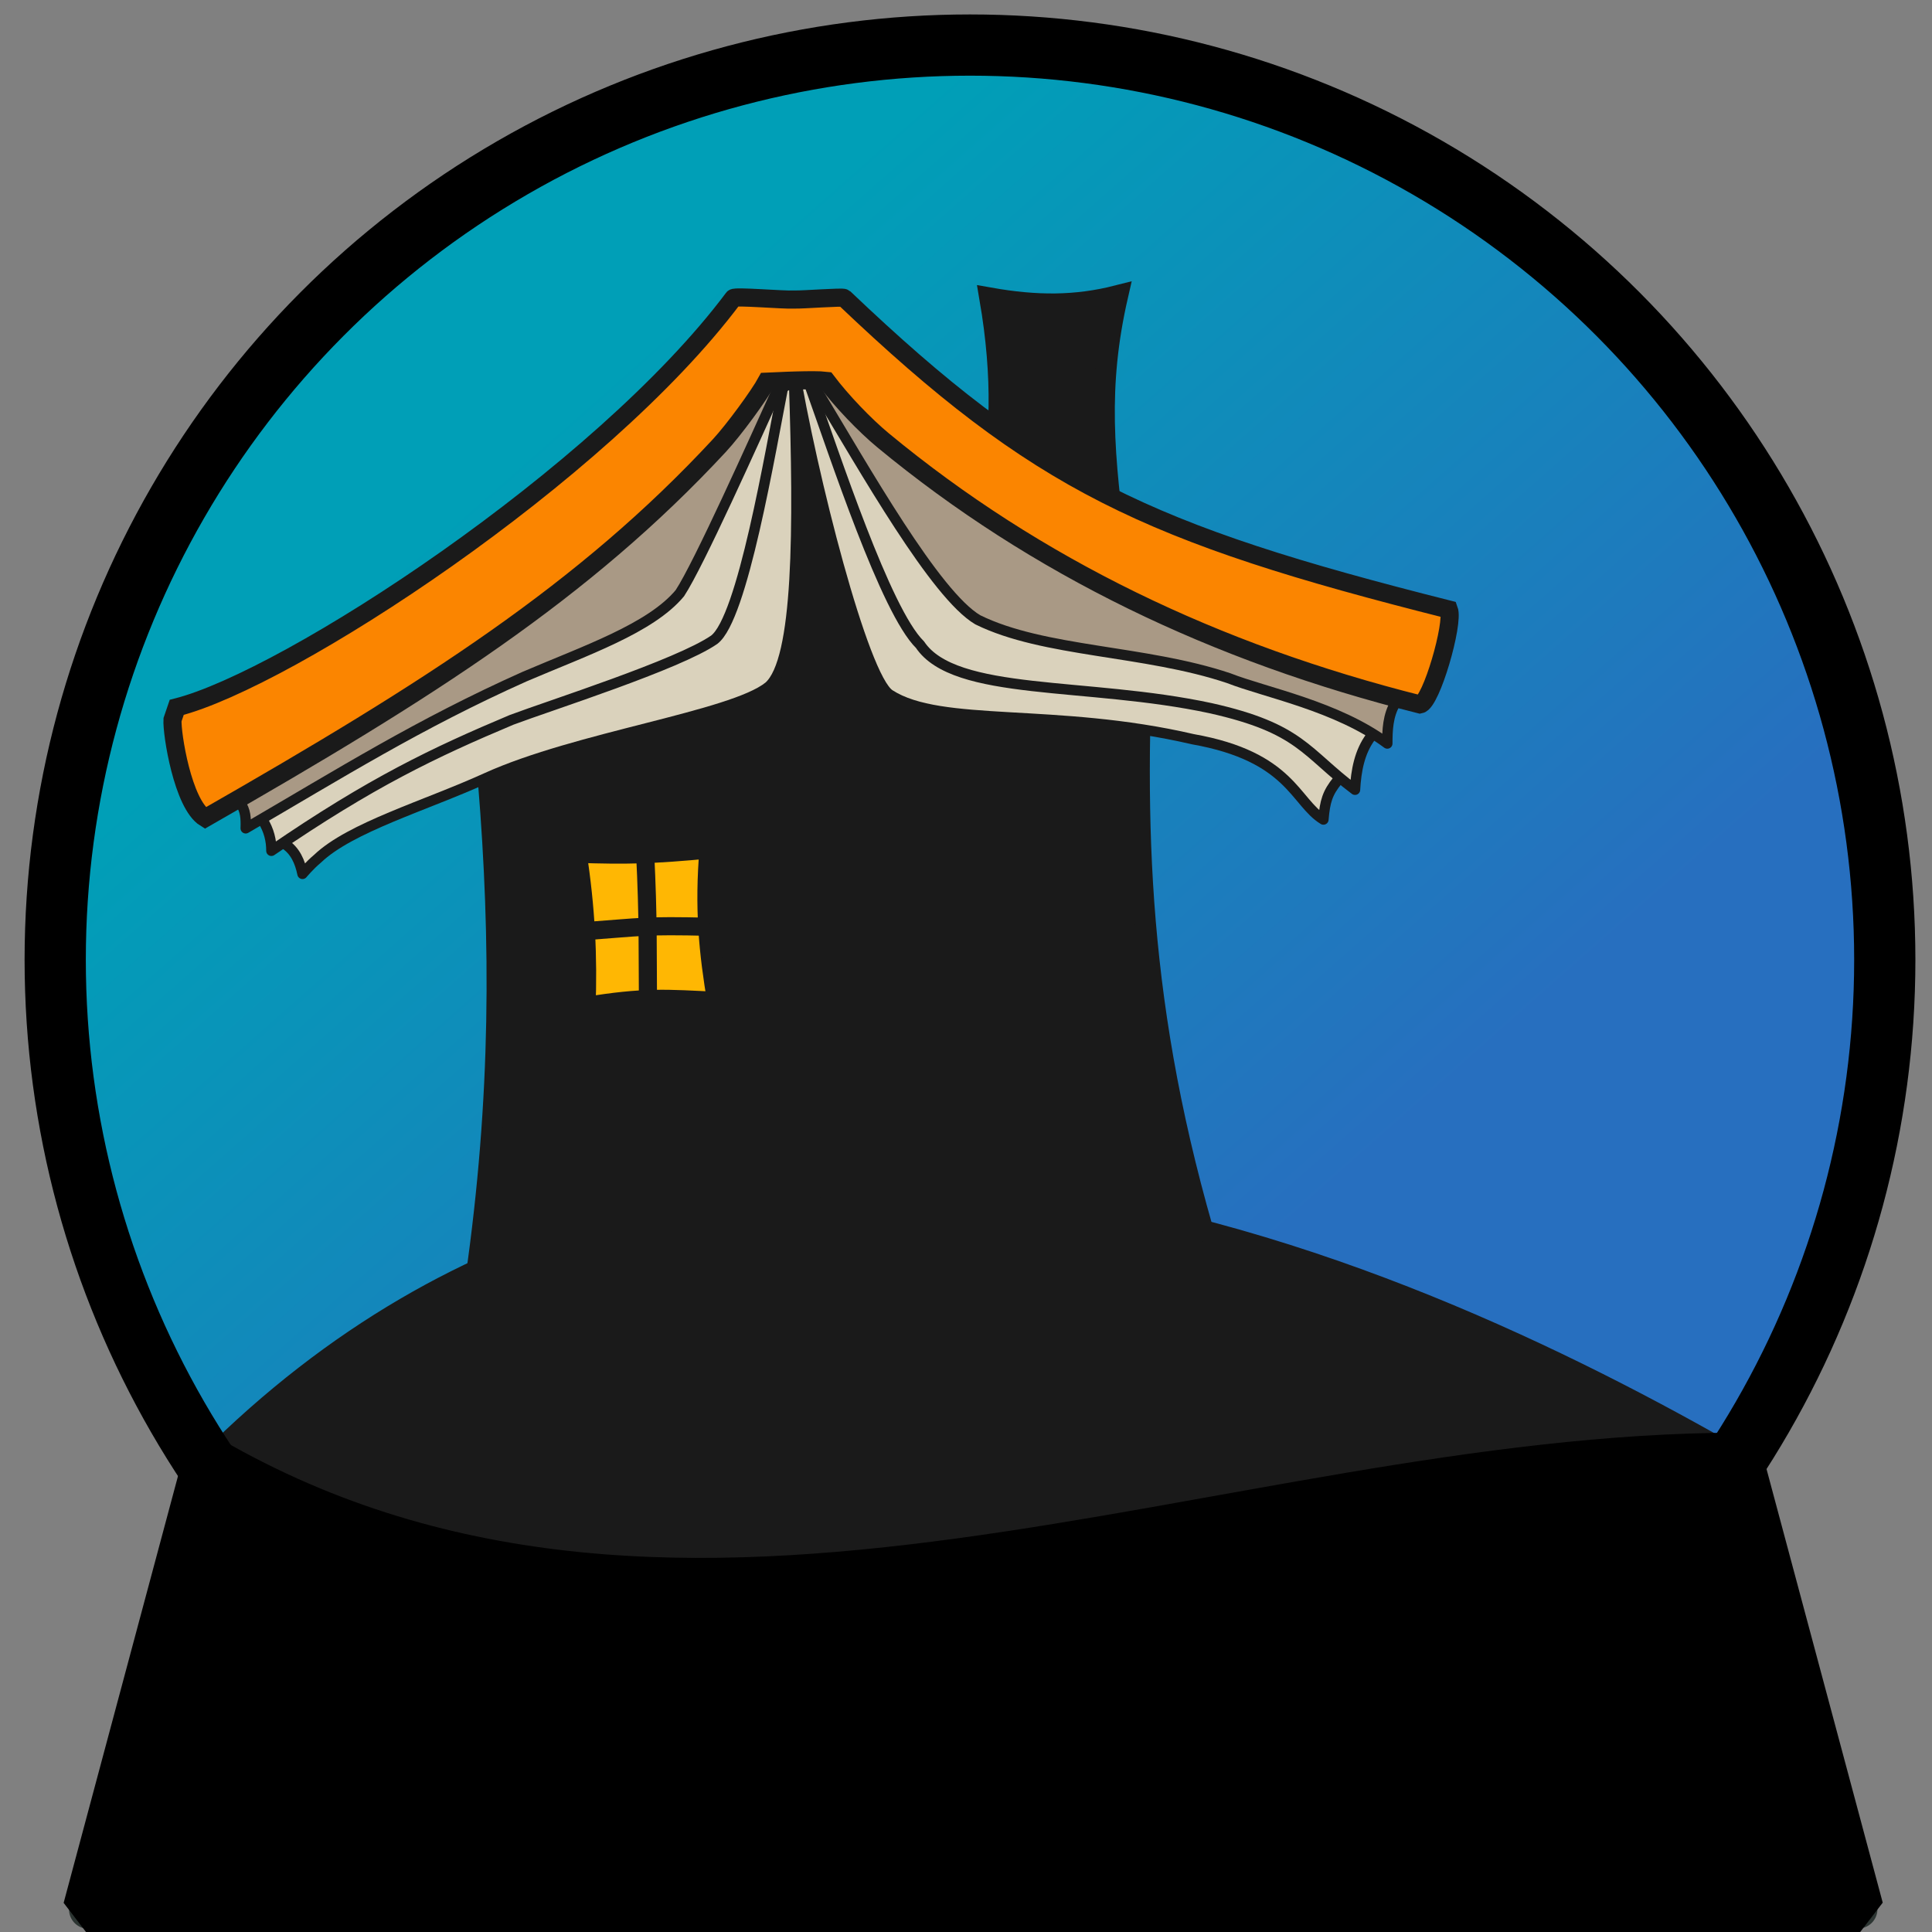 <?xml version="1.0" encoding="UTF-8" standalone="no"?>
<svg
   xmlns:dc="http://purl.org/dc/elements/1.1/"
   xmlns:cc="http://creativecommons.org/ns#"
   xmlns:rdf="http://www.w3.org/1999/02/22-rdf-syntax-ns#"
   xmlns:svg="http://www.w3.org/2000/svg"
   xmlns="http://www.w3.org/2000/svg"
   xmlns:xlink="http://www.w3.org/1999/xlink"
   xmlns:sodipodi="http://sodipodi.sourceforge.net/DTD/sodipodi-0.dtd"
   xmlns:inkscape="http://www.inkscape.org/namespaces/inkscape"
   width="74mm"
   height="74mm"
   viewBox="0 0 74 74"
   version="1.1"
   id="svg7670"
   inkscape:version="1.0.1 (3bc2e813f5, 2020-09-07)"
   sodipodi:docname="favicon.svg">
  <rect x="0" y="0" width="74" height="74" fill="#808080" stroke="none"/>
  <defs
     id="defs7664">
    <linearGradient
       inkscape:collect="always"
       xlink:href="#linearGradient9436"
       id="linearGradient6707"
       gradientUnits="userSpaceOnUse"
       gradientTransform="translate(-180.034,-1105.605)"
       x1="215.992"
       y1="1216.316"
       x2="243.937"
       y2="1247.934" />
    <linearGradient
       inkscape:collect="always"
       id="linearGradient9436">
      <stop
         style="stop-color:#009fb7;stop-opacity:1;"
         offset="0"
         id="stop9432" />
      <stop
         style="stop-color:#276fbf;stop-opacity:1"
         offset="1"
         id="stop9434" />
    </linearGradient>
  </defs>
  <sodipodi:namedview
     id="base"
     pagecolor="#ffffff"
     bordercolor="#666666"
     borderopacity="1.0"
     inkscape:pageopacity="0.0"
     inkscape:pageshadow="2"
     inkscape:zoom="1.4"
     inkscape:cx="209.6059"
     inkscape:cy="137.73932"
     inkscape:document-units="mm"
     inkscape:current-layer="layer1"
     inkscape:document-rotation="0"
     showgrid="false"
     fit-margin-top="0"
     fit-margin-left="0"
     fit-margin-right="0"
     fit-margin-bottom="0"
     inkscape:window-width="3840"
     inkscape:window-height="1017"
     inkscape:window-x="-8"
     inkscape:window-y="-8"
     inkscape:window-maximized="1" />
  <g
     inkscape:label="Layer 1"
     inkscape:groupmode="layer"
     id="layer1"
     transform="translate(-12.634,-97.482)">
    <g
       id="g8358"
       transform="matrix(0.992,0,0,0.992,1.043,1.333)">
      <circle
         style="fill:#ffffff;fill-opacity:0.502;fill-rule:evenodd;stroke:#2c3532;stroke-width:1.032;stroke-linecap:butt;stroke-linejoin:round;stroke-miterlimit:4;stroke-dasharray:none;stroke-dashoffset:0;stroke-opacity:1"
         id="circle6653"
         cx="49.137"
         cy="133.985"
         r="35.321" />
      <path
         style="fill:url(#linearGradient6707);fill-opacity:1;fill-rule:evenodd;stroke:#2c3532;stroke-width:1.489;stroke-linecap:butt;stroke-linejoin:round;stroke-miterlimit:4;stroke-dasharray:none;stroke-dashoffset:0;stroke-opacity:1"
         d="m 49.138,98.664 a 35.321,35.321 0 0 0 -35.321,35.321 35.321,35.321 0 0 0 5.882,19.48 l -4.604,17.187 68.334,-0.01 -4.667,-17.416 c -0.015,0 -0.028,0 -0.043,0 A 35.321,35.321 0 0 0 84.457,133.982 35.321,35.321 0 0 0 49.138,98.661 Z"
         id="path6655"
         inkscape:connector-curvature="0" />
      <path
         style="fill:#1a1a1a;fill-opacity:1;fill-rule:evenodd;stroke:#2c3532;stroke-width:0.474;stroke-linecap:butt;stroke-linejoin:round;stroke-miterlimit:4;stroke-dasharray:none;stroke-dashoffset:0;stroke-opacity:1"
         d="m 78.761,153.228 c -6.3,9.679 -17.215,16.078 -29.624,16.078 -12.334,0 -23.191,-6.322 -29.508,-15.901 1.951,-2.688 55.489,-1.81 59.132,-0.177 z"
         id="path6657"
         inkscape:connector-curvature="0"
         sodipodi:nodetypes="cscc" />
      <path
         style="fill:#1a1a1a;fill-opacity:1;fill-rule:evenodd;stroke:#1a1a1a;stroke-width:0.819;stroke-linecap:butt;stroke-linejoin:miter;stroke-miterlimit:4;stroke-dasharray:none;stroke-opacity:1"
         d="m 30.549,127.121 -0.156,-4.475 11.908,-11.75 8.682,8.393 4.789,3.044 c -0.326,7.793 -0.005,15.079 3.175,24.758 l -6.308,2.411 -22.335,-1.253 -0.243,-1.938 c 1.002,-6.995 0.986,-13.112 0.488,-19.189 z"
         id="path6659"
         inkscape:connector-curvature="0"
         sodipodi:nodetypes="ccccccccccc" />
      <path
         style="fill:#dad2bc;fill-opacity:1;fill-rule:evenodd;stroke:#1a1a1a;stroke-width:0.4;stroke-linecap:butt;stroke-linejoin:round;stroke-miterlimit:4;stroke-dasharray:none;stroke-opacity:1"
         d="m 20.959,127.217 7.935,-5.018 6.781,-4.61 5.304,-5.282 1.365,-0.627 c 0.19,5.671 0.178,10.737 -0.975,11.753 -1.421,1.147 -7.43,1.947 -10.909,3.531 -2.349,1.069 -5.248,1.904 -6.517,3.118 -0.3,0.249 -0.579,0.584 -0.579,0.584 -0.095,-0.452 -0.272,-0.904 -0.714,-1.175"
         id="path6661"
         inkscape:connector-curvature="0"
         sodipodi:nodetypes="ccsscccccc" />
      <path
         style="fill:#1a1a1a;fill-opacity:1;fill-rule:evenodd;stroke:#1a1a1a;stroke-width:0.819;stroke-linecap:butt;stroke-linejoin:miter;stroke-miterlimit:4;stroke-dasharray:none;stroke-opacity:1"
         d="m 49.908,115.933 c 0.411,-1.993 0.538,-4.365 0,-7.497 1.799,0.318 3.314,0.32 4.924,-0.09 -0.799,3.491 -0.553,6.159 -0.021,10.093"
         id="path6663"
         inkscape:connector-curvature="0"
         sodipodi:nodetypes="cccc" />
      <path
         style="fill:#dad2bc;fill-opacity:1;fill-rule:evenodd;stroke:#1a1a1a;stroke-width:0.4;stroke-linecap:butt;stroke-linejoin:round;stroke-miterlimit:4;stroke-dasharray:none;stroke-opacity:1"
         d="m 65.021,123.096 -2.357,-0.338 -6.803,-2.372 -4.7,-2.216 -3.805,-2.305 -2.753,-2.126 -2.303,-2.843 c 0.724,4.401 2.713,12.185 3.736,12.847 1.98,1.282 6.401,0.492 11.705,1.723 3.79,0.671 3.938,2.431 5.042,3.102 0.059,-0.702 0.156,-1.031 0.552,-1.514"
         id="path6665"
         inkscape:connector-curvature="0"
         sodipodi:nodetypes="csccccccccc" />
      <path
         style="fill:#dad2bc;fill-opacity:1;fill-rule:evenodd;stroke:#1a1a1a;stroke-width:0.4;stroke-linecap:butt;stroke-linejoin:round;stroke-miterlimit:4;stroke-dasharray:none;stroke-opacity:1"
         d="m 21.828,128.594 c 0.247,0.394 0.336,0.795 0.335,1.181 3.851,-2.643 6.301,-3.805 9.274,-5.056 1.498,-0.564 6.438,-2.134 7.825,-3.094 1.09,-0.829 2.131,-7.059 2.74,-10.192 0.239,-1.232 0.013,0.472 0.298,-0.537 0.635,1.183 0.121,-0.561 0.636,0.874 0.99,2.763 2.944,8.747 4.27,10.045 1.34,2.005 6.462,1.429 11.22,2.453 3.492,0.781 3.652,1.705 5.577,3.15 0.041,-0.744 0.177,-1.466 0.602,-2.039 l -0.136,-3.78 -12.819,-5.372 -6.861,-5.106 -4.893,0.213 -14.84,12.18 -4.097,3.703 z"
         id="path6667"
         inkscape:connector-curvature="0"
         sodipodi:nodetypes="cccscsccccc" />
      <path
         style="fill:#1a1a1a;fill-opacity:1;fill-rule:evenodd;stroke:#1a1a1a;stroke-width:0.819;stroke-linecap:butt;stroke-linejoin:miter;stroke-miterlimit:4;stroke-dasharray:none;stroke-opacity:1"
         d="m 19.728,153.357 c 19.511,-19.511 45.823,-7.751 59.248,0"
         id="path6669"
         inkscape:connector-curvature="0"
         sodipodi:nodetypes="cc" />
      <path
         style="fill:#a99985;fill-opacity:1;fill-rule:evenodd;stroke:#1a1a1a;stroke-width:0.4;stroke-linecap:butt;stroke-linejoin:round;stroke-miterlimit:4;stroke-dasharray:none;stroke-opacity:1"
         d="m 20.96,127.93 c 0.208,0.275 0.224,0.597 0.211,0.977 3.626,-2.111 6.693,-4.037 10.766,-5.857 2.335,-1 4.871,-1.865 5.998,-3.223 0.734,-1.117 2.814,-5.766 3.914,-8.188 0.484,-1.066 0.021,0.471 0.452,-0.743 0.537,0.859 0.358,0.16 0.926,1.101 1.864,3.086 4.571,7.893 6.211,8.859 2.559,1.261 6.438,1.162 9.693,2.255 1.395,0.549 4.179,1.074 6.119,2.522 0.002,-0.497 0.015,-1.09 0.326,-1.587 l -0.096,-1.968 -15.572,-6.145 -5.81,-5.716 -3.67,-0.16 -9.042,8.936 -10.212,6.649 z"
         id="path6671"
         inkscape:connector-curvature="0"
         sodipodi:nodetypes="cccscsccccc" />
      <path
         style="fill:#fb8500;fill-opacity:1;fill-rule:evenodd;stroke:#1a1a1a;stroke-width:0.7;stroke-linecap:butt;stroke-linejoin:miter;stroke-miterlimit:4;stroke-dasharray:none;stroke-opacity:1"
         d="m 18.508,124.236 c 4.294,-1.087 16.385,-8.972 21.493,-15.801 0.065,-0.087 1.942,0.079 2.345,0.055 0.351,0.01 1.879,-0.112 1.934,-0.059 7.49,7.131 11.664,9.085 23.348,12.029 0.201,0.534 -0.681,3.589 -1.113,3.664 -7.904,-1.987 -14.824,-5.313 -20.733,-10.197 -0.703,-0.582 -1.602,-1.519 -2.189,-2.297 -0.275,-0.033 -0.693,-0.026 -1.198,-0.013 -0.505,0.013 -0.781,0.036 -1.115,0.047 -0.277,0.511 -1.254,1.855 -1.824,2.469 -5.211,5.616 -11.191,9.428 -19.849,14.378 -0.868,-0.535 -1.294,-3.274 -1.262,-3.796 z"
         id="path6673"
         inkscape:connector-curvature="0"
         sodipodi:nodetypes="cscsccsczcsccc" />
      <circle
         r="35.321"
         cy="133.985"
         cx="49.137"
         id="circle6679"
         style="fill:none;fill-opacity:1;fill-rule:evenodd;stroke:#000000;stroke-width:2.364;stroke-linecap:butt;stroke-linejoin:round;stroke-miterlimit:4;stroke-dasharray:none;stroke-dashoffset:0;stroke-opacity:1" />
      <path
         style="fill:#000000;fill-opacity:1;fill-rule:evenodd;stroke:#000000;stroke-width:1.97;stroke-linecap:butt;stroke-linejoin:bevel;stroke-miterlimit:4;stroke-dasharray:none;stroke-opacity:1;paint-order:fill markers stroke"
         d="m 83.427,170.643 -4.667,-17.416 c -19.678,0.043 -40.601,10.771 -59.033,0.129 l -4.634,17.295 z"
         id="path6681"
         inkscape:connector-curvature="0"
         sodipodi:nodetypes="ccccc" />
      <g
         id="g6691"
         transform="translate(-378.76,-1114.23)"
         style="fill:#ffb703;fill-opacity:1;stroke:#1a1a1a;stroke-opacity:1">
        <path
           style="fill:#ffb703;fill-opacity:1;fill-rule:evenodd;stroke:#1a1a1a;stroke-width:0.819;stroke-linecap:butt;stroke-linejoin:miter;stroke-miterlimit:4;stroke-dasharray:none;stroke-opacity:1"
           d="m 417.866,1243.891 c -0.201,2.346 -0.026,4.031 0.3,5.971 -1.978,-0.098 -2.844,-0.181 -5.136,0.202 0.072,-1.919 -0.01,-3.826 -0.35,-6.005 2.022,0.067 2.915,0.043 5.186,-0.168 z"
           id="path6685"
           inkscape:connector-curvature="0"
           sodipodi:nodetypes="ccccc" />
        <path
           style="fill:#ffb703;fill-opacity:1;fill-rule:evenodd;stroke:#1a1a1a;stroke-width:0.7;stroke-linecap:butt;stroke-linejoin:miter;stroke-miterlimit:4;stroke-dasharray:none;stroke-opacity:1"
           d="m 415.352,1244.052 c 0.13,2.619 0.093,3.756 0.111,5.777"
           id="path6687"
           inkscape:connector-curvature="0"
           sodipodi:nodetypes="cc" />
        <path
           style="fill:#ffb703;fill-opacity:1;fill-rule:evenodd;stroke:#1a1a1a;stroke-width:0.7;stroke-linecap:butt;stroke-linejoin:miter;stroke-miterlimit:4;stroke-dasharray:none;stroke-opacity:1"
           d="m 413.155,1247.097 c 2.046,-0.147 2.126,-0.22 4.69,-0.158"
           id="path6689"
           inkscape:connector-curvature="0"
           sodipodi:nodetypes="cc" />
      </g>
    </g>
  </g>
</svg>
